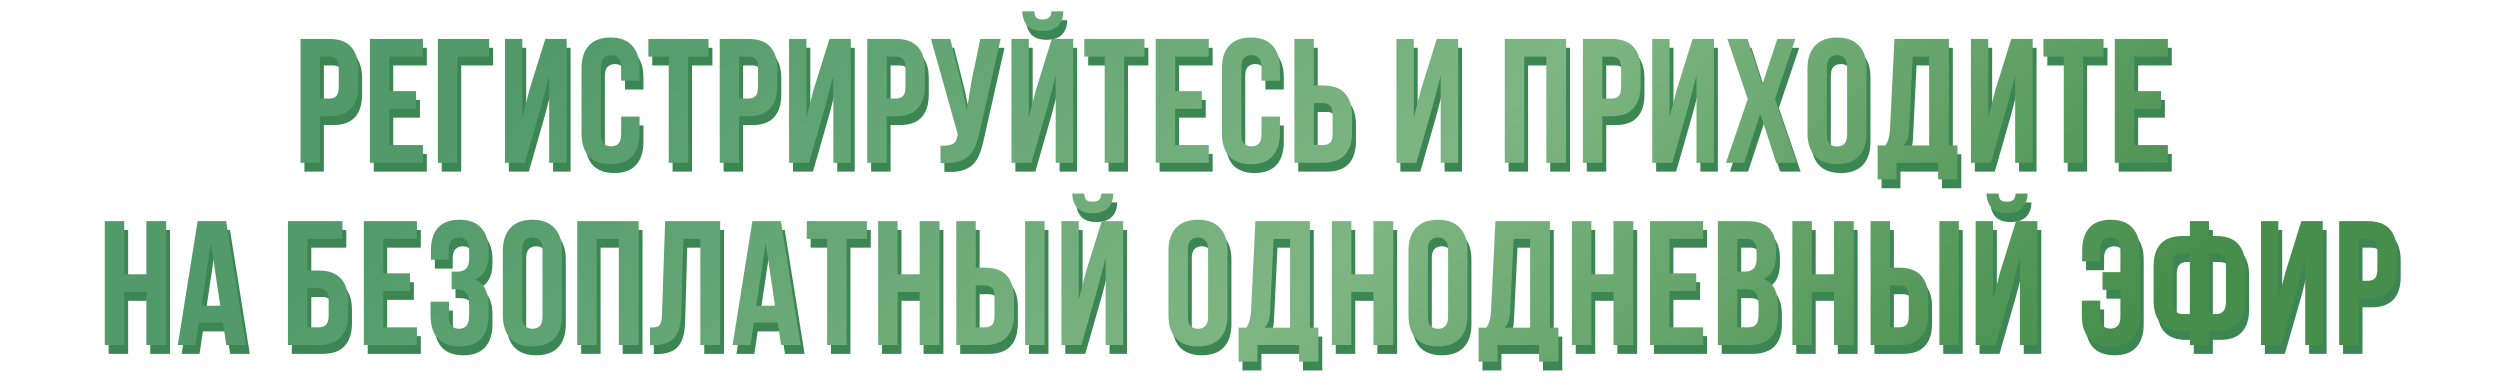 <?xml version="1.0" encoding="UTF-8"?> <svg xmlns="http://www.w3.org/2000/svg" width="1413" height="221" viewBox="0 0 1413 221" fill="none"> <g filter="url(#filter0_d_50_96)"> <path d="M188.256 23C193.789 23 197.889 24.467 200.556 27.4C203.289 30.333 204.656 34.633 204.656 40.3V49.4C204.656 55.067 203.289 59.367 200.556 62.3C197.889 65.233 193.789 66.7 188.256 66.7H183.056V93H172.056V23H188.256ZM183.056 33V56.7H188.256C189.989 56.7 191.322 56.233 192.256 55.3C193.189 54.367 193.656 52.633 193.656 50.1V39.6C193.656 37.067 193.189 35.333 192.256 34.4C191.322 33.467 189.989 33 188.256 33H183.056ZM222.251 52.5H237.351V62.5H222.251V83H241.251V93H211.251V23H241.251V33H222.251V52.5ZM249.667 93V23H278.667V33H260.667V93H249.667ZM298.891 93H287.591V23H297.391V67.3L301.391 51.9L310.391 23H322.491V93H312.591V43.7L308.091 60.9L298.891 93ZM363.667 66.9V76.2C363.667 81.867 362.267 86.233 359.467 89.3C356.733 92.3 352.667 93.8 347.267 93.8C341.867 93.8 337.767 92.3 334.967 89.3C332.233 86.233 330.867 81.867 330.867 76.2V39.8C330.867 34.133 332.233 29.8 334.967 26.8C337.767 23.733 341.867 22.2 347.267 22.2C352.667 22.2 356.733 23.733 359.467 26.8C362.267 29.8 363.667 34.133 363.667 39.8V46.6H353.267V39.1C353.267 36.567 352.733 34.8 351.667 33.8C350.667 32.733 349.3 32.2 347.567 32.2C345.833 32.2 344.433 32.733 343.367 33.8C342.367 34.8 341.867 36.567 341.867 39.1V76.9C341.867 79.433 342.367 81.2 343.367 82.2C344.433 83.2 345.833 83.7 347.567 83.7C349.3 83.7 350.667 83.2 351.667 82.2C352.733 81.2 353.267 79.433 353.267 76.9V66.9H363.667ZM368.641 23H402.641V33H391.141V93H380.141V33H368.641V23ZM425.185 23C430.719 23 434.819 24.467 437.485 27.4C440.219 30.333 441.585 34.633 441.585 40.3V49.4C441.585 55.067 440.219 59.367 437.485 62.3C434.819 65.233 430.719 66.7 425.185 66.7H419.985V93H408.985V23H425.185ZM419.985 33V56.7H425.185C426.919 56.7 428.252 56.233 429.185 55.3C430.119 54.367 430.585 52.633 430.585 50.1V39.6C430.585 37.067 430.119 35.333 429.185 34.4C428.252 33.467 426.919 33 425.185 33H419.985ZM459.481 93H448.181V23H457.981V67.3L461.981 51.9L470.981 23H483.081V93H473.181V43.7L468.681 60.9L459.481 93ZM508.557 23C514.09 23 518.19 24.467 520.857 27.4C523.59 30.333 524.957 34.633 524.957 40.3V49.4C524.957 55.067 523.59 59.367 520.857 62.3C518.19 65.233 514.09 66.7 508.557 66.7H503.357V93H492.357V23H508.557ZM503.357 33V56.7H508.557C510.29 56.7 511.623 56.233 512.557 55.3C513.49 54.367 513.957 52.633 513.957 50.1V39.6C513.957 37.067 513.49 35.333 512.557 34.4C511.623 33.467 510.29 33 508.557 33H503.357ZM555.952 75.2C555.285 78.333 554.452 81.1 553.452 83.5C552.518 85.833 551.218 87.767 549.552 89.3C547.952 90.767 545.852 91.833 543.252 92.5C540.718 93.167 537.552 93.367 533.752 93.1V83.3C536.552 83.5 538.752 83.233 540.352 82.5C541.952 81.767 542.985 80.133 543.452 77.6L543.552 77L528.352 23H539.252L545.252 46.9L548.652 63.3L551.252 47L556.252 23H567.752L555.952 75.2ZM585.172 93H573.872V23H583.672V67.3L587.672 51.9L596.672 23H608.772V93H598.872V43.7L594.372 60.9L585.172 93ZM603.172 7.4C603.172 10.8 602.205 13.5 600.272 15.5C598.339 17.5 595.405 18.5 591.472 18.5C587.605 18.5 584.739 17.5 582.872 15.5C581.072 13.5 580.105 10.8 579.972 7.4H586.772C586.905 9.267 587.339 10.5 588.072 11.1C588.872 11.7 590.005 12 591.472 12C593.005 12 594.172 11.7 594.972 11.1C595.839 10.5 596.339 9.267 596.472 7.4H603.172ZM615.043 23H649.043V33H637.543V93H626.543V33H615.043V23ZM666.388 52.5H681.488V62.5H666.388V83H685.388V93H655.388V23H685.388V33H666.388V52.5ZM725.604 66.9V76.2C725.604 81.867 724.204 86.233 721.404 89.3C718.671 92.3 714.604 93.8 709.204 93.8C703.804 93.8 699.704 92.3 696.904 89.3C694.171 86.233 692.804 81.867 692.804 76.2V39.8C692.804 34.133 694.171 29.8 696.904 26.8C699.704 23.733 703.804 22.2 709.204 22.2C714.604 22.2 718.671 23.733 721.404 26.8C724.204 29.8 725.604 34.133 725.604 39.8V46.6H715.204V39.1C715.204 36.567 714.671 34.8 713.604 33.8C712.604 32.733 711.237 32.2 709.504 32.2C707.771 32.2 706.371 32.733 705.304 33.8C704.304 34.8 703.804 36.567 703.804 39.1V76.9C703.804 79.433 704.304 81.2 705.304 82.2C706.371 83.2 707.771 83.7 709.504 83.7C711.237 83.7 712.604 83.2 713.604 82.2C714.671 81.2 715.204 79.433 715.204 76.9V66.9H725.604ZM733.778 93V23H744.778V49.3H749.978C755.512 49.3 759.612 50.767 762.278 53.7C765.012 56.633 766.378 60.933 766.378 66.6V75.7C766.378 81.367 765.012 85.667 762.278 88.6C759.612 91.533 755.512 93 749.978 93H733.778ZM749.978 83C751.712 83 753.045 82.533 753.978 81.6C754.912 80.667 755.378 78.933 755.378 76.4V65.9C755.378 63.367 754.912 61.633 753.978 60.7C753.045 59.767 751.712 59.3 749.978 59.3H744.778V83H749.978ZM802.766 93H791.466V23H801.266V67.3L805.266 51.9L814.266 23H826.366V93H816.466V43.7L811.966 60.9L802.766 93ZM863.669 93H852.669V23H887.369V93H876.169V33H863.669V93ZM913.045 23C918.578 23 922.678 24.467 925.345 27.4C928.078 30.333 929.445 34.633 929.445 40.3V49.4C929.445 55.067 928.078 59.367 925.345 62.3C922.678 65.233 918.578 66.7 913.045 66.7H907.845V93H896.845V23H913.045ZM907.845 33V56.7H913.045C914.778 56.7 916.111 56.233 917.045 55.3C917.978 54.367 918.445 52.633 918.445 50.1V39.6C918.445 37.067 917.978 35.333 917.045 34.4C916.111 33.467 914.778 33 913.045 33H907.845ZM947.34 93H936.04V23H945.84V67.3L949.84 51.9L958.84 23H970.94V93H961.04V43.7L956.54 60.9L947.34 93ZM1016.92 23L1005.42 57L1017.72 93H1006.12L997.116 65.3L988.016 93H977.716L990.016 57L978.516 23H989.916L998.216 48.8L1006.72 23H1016.92ZM1034.78 76.9C1034.78 79.433 1035.28 81.233 1036.28 82.3C1037.35 83.3 1038.75 83.8 1040.48 83.8C1042.22 83.8 1043.58 83.3 1044.58 82.3C1045.65 81.233 1046.18 79.433 1046.18 76.9V39.1C1046.18 36.567 1045.65 34.8 1044.58 33.8C1043.58 32.733 1042.22 32.2 1040.48 32.2C1038.75 32.2 1037.35 32.733 1036.28 33.8C1035.28 34.8 1034.78 36.567 1034.78 39.1V76.9ZM1023.78 39.8C1023.78 34.133 1025.22 29.8 1028.08 26.8C1030.95 23.733 1035.08 22.2 1040.48 22.2C1045.88 22.2 1050.02 23.733 1052.88 26.8C1055.75 29.8 1057.18 34.133 1057.18 39.8V76.2C1057.18 81.867 1055.75 86.233 1052.88 89.3C1050.02 92.3 1045.88 93.8 1040.48 93.8C1035.08 93.8 1030.95 92.3 1028.08 89.3C1025.22 86.233 1023.78 81.867 1023.78 76.2V39.8ZM1097.63 102.4V93H1074.13V102.4H1063.43V83.2H1067.73C1068.67 82 1069.3 80.7 1069.63 79.3C1070.03 77.9 1070.3 76.167 1070.43 74.1L1072.93 23H1103.73V83.2H1108.53V102.4H1097.63ZM1081.23 73.9C1081.1 76.567 1080.77 78.567 1080.23 79.9C1079.77 81.233 1079.07 82.333 1078.13 83.2H1092.53V33H1083.23L1081.23 73.9ZM1127.46 93H1116.16V23H1125.96V67.3L1129.96 51.9L1138.96 23H1151.06V93H1141.16V43.7L1136.66 60.9L1127.46 93ZM1157.14 23H1191.14V33H1179.64V93H1168.64V33H1157.14V23ZM1208.48 52.5H1223.58V62.5H1208.48V83H1227.48V93H1197.48V23H1227.48V33H1208.48V52.5ZM72.407 196H61.407V126H72.407V156H84.907V126H96.107V196H84.907V166H72.407V196ZM141.183 196H130.083L128.183 183.3H114.683L112.783 196H102.683L113.883 126H129.983L141.183 196ZM116.083 173.8H126.683L121.383 138.4L116.083 173.8ZM164.933 196V126H195.733V136H175.933V153.9H182.333C187.866 153.9 192 155.367 194.733 158.3C197.533 161.233 198.933 165.533 198.933 171.2V178.7C198.933 184.367 197.533 188.667 194.733 191.6C192 194.533 187.866 196 182.333 196H164.933ZM182.333 186C184.066 186 185.433 185.533 186.433 184.6C187.433 183.667 187.933 181.933 187.933 179.4V170.5C187.933 167.967 187.433 166.233 186.433 165.3C185.433 164.367 184.066 163.9 182.333 163.9H175.933V186H182.333ZM218.837 155.5H233.937V165.5H218.837V186H237.837V196H207.837V126H237.837V136H218.837V155.5ZM267.353 143.2C267.353 140.067 266.82 137.967 265.753 136.9C264.753 135.767 263.387 135.2 261.653 135.2C259.92 135.2 258.52 135.733 257.453 136.8C256.387 137.8 255.853 139.567 255.853 142.1V147.8H245.753V142.6C245.753 136.933 247.087 132.633 249.753 129.7C252.487 126.7 256.553 125.2 261.953 125.2C267.353 125.2 271.42 126.733 274.153 129.8C276.953 132.8 278.353 137.133 278.353 142.8V144.6C278.353 152.067 275.787 156.867 270.653 159C273.453 160.2 275.42 162.067 276.553 164.6C277.753 167.067 278.353 170.1 278.353 173.7V179.2C278.353 184.867 276.953 189.233 274.153 192.3C271.42 195.3 267.353 196.8 261.953 196.8C256.553 196.8 252.453 195.3 249.653 192.3C246.92 189.233 245.553 184.867 245.553 179.2V171.5H255.953V179.9C255.953 182.433 256.453 184.233 257.453 185.3C258.52 186.3 259.92 186.8 261.653 186.8C263.387 186.8 264.753 186.267 265.753 185.2C266.82 184.133 267.353 182.033 267.353 178.9V173.4C267.353 170.133 266.787 167.833 265.653 166.5C264.52 165.167 262.687 164.5 260.153 164.5H257.453V154.5H260.753C262.82 154.5 264.42 153.967 265.553 152.9C266.753 151.833 267.353 149.9 267.353 147.1V143.2ZM297.402 179.9C297.402 182.433 297.902 184.233 298.902 185.3C299.968 186.3 301.368 186.8 303.102 186.8C304.835 186.8 306.202 186.3 307.202 185.3C308.268 184.233 308.802 182.433 308.802 179.9V142.1C308.802 139.567 308.268 137.8 307.202 136.8C306.202 135.733 304.835 135.2 303.102 135.2C301.368 135.2 299.968 135.733 298.902 136.8C297.902 137.8 297.402 139.567 297.402 142.1V179.9ZM286.402 142.8C286.402 137.133 287.835 132.8 290.702 129.8C293.568 126.733 297.702 125.2 303.102 125.2C308.502 125.2 312.635 126.733 315.502 129.8C318.368 132.8 319.802 137.133 319.802 142.8V179.2C319.802 184.867 318.368 189.233 315.502 192.3C312.635 195.3 308.502 196.8 303.102 196.8C297.702 196.8 293.568 195.3 290.702 192.3C287.835 189.233 286.402 184.867 286.402 179.2V142.8ZM339.45 196H328.45V126H363.15V196H351.95V136H339.45V196ZM369.526 186.1C370.793 186.1 371.826 186.033 372.626 185.9C373.493 185.767 374.193 185.467 374.726 185C375.259 184.467 375.626 183.733 375.826 182.8C376.093 181.8 376.259 180.5 376.326 178.9L378.126 126H409.226V196H398.026V136H388.426L387.226 178.3C387.026 184.7 385.659 189.267 383.126 192C380.659 194.733 376.693 196.1 371.226 196.1H369.526V186.1ZM454.746 196H443.646L441.746 183.3H428.246L426.346 196H416.246L427.446 126H443.546L454.746 196ZM429.646 173.8H440.246L434.946 138.4L429.646 173.8ZM458.168 126H492.168V136H480.668V196H469.668V136H458.168V126ZM509.513 196H498.513V126H509.513V156H522.013V126H533.213V196H522.013V166H509.513V196ZM542.689 196V126H553.689V152.3H558.889C564.422 152.3 568.522 153.767 571.189 156.7C573.922 159.633 575.289 163.933 575.289 169.6V178.7C575.289 184.367 573.922 188.667 571.189 191.6C568.522 194.533 564.422 196 558.889 196H542.689ZM558.889 186C560.622 186 561.955 185.533 562.889 184.6C563.822 183.667 564.289 181.933 564.289 179.4V168.9C564.289 166.367 563.822 164.633 562.889 163.7C561.955 162.767 560.622 162.3 558.889 162.3H553.689V186H558.889ZM581.589 196V126H592.589V196H581.589ZM613.399 196H602.099V126H611.899V170.3L615.899 154.9L624.899 126H636.999V196H627.099V146.7L622.599 163.9L613.399 196ZM631.399 110.4C631.399 113.8 630.432 116.5 628.499 118.5C626.565 120.5 623.632 121.5 619.699 121.5C615.832 121.5 612.965 120.5 611.099 118.5C609.299 116.5 608.332 113.8 608.199 110.4H614.999C615.132 112.267 615.565 113.5 616.299 114.1C617.099 114.7 618.232 115 619.699 115C621.232 115 622.399 114.7 623.199 114.1C624.065 113.5 624.565 112.267 624.699 110.4H631.399ZM673.597 179.9C673.597 182.433 674.097 184.233 675.097 185.3C676.164 186.3 677.564 186.8 679.297 186.8C681.03 186.8 682.397 186.3 683.397 185.3C684.464 184.233 684.997 182.433 684.997 179.9V142.1C684.997 139.567 684.464 137.8 683.397 136.8C682.397 135.733 681.03 135.2 679.297 135.2C677.564 135.2 676.164 135.733 675.097 136.8C674.097 137.8 673.597 139.567 673.597 142.1V179.9ZM662.597 142.8C662.597 137.133 664.03 132.8 666.897 129.8C669.764 126.733 673.897 125.2 679.297 125.2C684.697 125.2 688.83 126.733 691.697 129.8C694.564 132.8 695.997 137.133 695.997 142.8V179.2C695.997 184.867 694.564 189.233 691.697 192.3C688.83 195.3 684.697 196.8 679.297 196.8C673.897 196.8 669.764 195.3 666.897 192.3C664.03 189.233 662.597 184.867 662.597 179.2V142.8ZM736.446 205.4V196H712.946V205.4H702.246V186.2H706.546C707.479 185 708.112 183.7 708.446 182.3C708.846 180.9 709.112 179.167 709.246 177.1L711.746 126H742.546V186.2H747.346V205.4H736.446ZM720.046 176.9C719.912 179.567 719.579 181.567 719.046 182.9C718.579 184.233 717.879 185.333 716.946 186.2H731.346V136H722.046L720.046 176.9ZM765.974 196H754.974V126H765.974V156H778.474V126H789.674V196H778.474V166H765.974V196ZM809.249 179.9C809.249 182.433 809.749 184.233 810.749 185.3C811.816 186.3 813.216 186.8 814.949 186.8C816.683 186.8 818.049 186.3 819.049 185.3C820.116 184.233 820.649 182.433 820.649 179.9V142.1C820.649 139.567 820.116 137.8 819.049 136.8C818.049 135.733 816.683 135.2 814.949 135.2C813.216 135.2 811.816 135.733 810.749 136.8C809.749 137.8 809.249 139.567 809.249 142.1V179.9ZM798.249 142.8C798.249 137.133 799.683 132.8 802.549 129.8C805.416 126.733 809.549 125.2 814.949 125.2C820.349 125.2 824.483 126.733 827.349 129.8C830.216 132.8 831.649 137.133 831.649 142.8V179.2C831.649 184.867 830.216 189.233 827.349 192.3C824.483 195.3 820.349 196.8 814.949 196.8C809.549 196.8 805.416 195.3 802.549 192.3C799.683 189.233 798.249 184.867 798.249 179.2V142.8ZM872.098 205.4V196H848.598V205.4H837.898V186.2H842.198C843.131 185 843.765 183.7 844.098 182.3C844.498 180.9 844.765 179.167 844.898 177.1L847.398 126H878.198V186.2H882.998V205.4H872.098ZM855.698 176.9C855.565 179.567 855.231 181.567 854.698 182.9C854.231 184.233 853.531 185.333 852.598 186.2H866.998V136H857.698L855.698 176.9ZM901.626 196H890.626V126H901.626V156H914.126V126H925.326V196H914.126V166H901.626V196ZM945.802 155.5H960.902V165.5H945.802V186H964.802V196H934.802V126H964.802V136H945.802V155.5ZM989.718 126C995.452 126 999.585 127.333 1002.12 130C1004.72 132.667 1006.02 136.7 1006.02 142.1V144.6C1006.02 148.2 1005.45 151.167 1004.32 153.5C1003.18 155.833 1001.38 157.567 998.918 158.7C1001.92 159.833 1004.02 161.7 1005.22 164.3C1006.48 166.833 1007.12 169.967 1007.12 173.7V179.4C1007.12 184.8 1005.72 188.933 1002.92 191.8C1000.12 194.6 995.952 196 990.418 196H973.118V126H989.718ZM984.118 164.5V186H990.418C992.285 186 993.685 185.5 994.618 184.5C995.618 183.5 996.118 181.7 996.118 179.1V173C996.118 169.733 995.552 167.5 994.418 166.3C993.352 165.1 991.552 164.5 989.018 164.5H984.118ZM984.118 136V154.5H988.418C990.485 154.5 992.085 153.967 993.218 152.9C994.418 151.833 995.018 149.9 995.018 147.1V143.2C995.018 140.667 994.552 138.833 993.618 137.7C992.752 136.567 991.352 136 989.418 136H984.118ZM1026.24 196H1015.24V126H1026.24V156H1038.74V126H1049.94V196H1038.74V166H1026.24V196ZM1059.42 196V126H1070.42V152.3H1075.62C1081.15 152.3 1085.25 153.767 1087.92 156.7C1090.65 159.633 1092.02 163.933 1092.02 169.6V178.7C1092.02 184.367 1090.65 188.667 1087.92 191.6C1085.25 194.533 1081.15 196 1075.62 196H1059.42ZM1075.62 186C1077.35 186 1078.69 185.533 1079.62 184.6C1080.55 183.667 1081.02 181.933 1081.02 179.4V168.9C1081.02 166.367 1080.55 164.633 1079.62 163.7C1078.69 162.767 1077.35 162.3 1075.62 162.3H1070.42V186H1075.62ZM1098.32 196V126H1109.32V196H1098.32ZM1130.13 196H1118.83V126H1128.63V170.3L1132.63 154.9L1141.63 126H1153.73V196H1143.83V146.7L1139.33 163.9L1130.13 196ZM1148.13 110.4C1148.13 113.8 1147.16 116.5 1145.23 118.5C1143.3 120.5 1140.36 121.5 1136.43 121.5C1132.56 121.5 1129.7 120.5 1127.83 118.5C1126.03 116.5 1125.06 113.8 1124.93 110.4H1131.73C1131.86 112.267 1132.3 113.5 1133.03 114.1C1133.83 114.7 1134.96 115 1136.43 115C1137.96 115 1139.13 114.7 1139.93 114.1C1140.8 113.5 1141.3 112.267 1141.43 110.4H1148.13ZM1189.23 170.9V179.9C1189.23 182.433 1189.73 184.2 1190.73 185.2C1191.79 186.2 1193.19 186.7 1194.93 186.7C1196.66 186.7 1198.03 186.2 1199.03 185.2C1200.09 184.2 1200.63 182.433 1200.63 179.9V164.8H1190.53V154.8H1200.63V142.1C1200.63 139.567 1200.09 137.8 1199.03 136.8C1198.03 135.733 1196.66 135.2 1194.93 135.2C1193.19 135.2 1191.79 135.733 1190.73 136.8C1189.73 137.8 1189.23 139.567 1189.23 142.1V148.7H1179.03V142.8C1179.03 137.133 1180.36 132.8 1183.03 129.8C1185.76 126.733 1189.83 125.2 1195.23 125.2C1200.63 125.2 1204.69 126.733 1207.43 129.8C1210.23 132.8 1211.63 137.133 1211.63 142.8V179.2C1211.63 184.867 1210.23 189.233 1207.43 192.3C1204.69 195.3 1200.63 196.8 1195.23 196.8C1189.83 196.8 1185.73 195.3 1182.93 192.3C1180.19 189.233 1178.83 184.867 1178.83 179.2V170.9H1189.23ZM1239.9 188.1H1235.8C1230.27 188.1 1226.14 186.633 1223.4 183.7C1220.74 180.767 1219.4 176.467 1219.4 170.8V151.7C1219.4 146.033 1220.74 141.733 1223.4 138.8C1226.14 135.867 1230.27 134.4 1235.8 134.4H1239.9V126H1250.7V134.4H1254.8C1260.34 134.4 1264.44 135.867 1267.1 138.8C1269.84 141.733 1271.2 146.033 1271.2 151.7V170.8C1271.2 176.467 1269.84 180.767 1267.1 183.7C1264.44 186.633 1260.34 188.1 1254.8 188.1H1250.7V196H1239.9V188.1ZM1250.7 144.1V178.5H1254.8C1256.54 178.5 1257.87 177.967 1258.8 176.9C1259.8 175.833 1260.3 174.033 1260.3 171.5V151C1260.3 148.467 1259.8 146.7 1258.8 145.7C1257.87 144.633 1256.54 144.1 1254.8 144.1H1250.7ZM1239.9 144.1H1235.8C1234.07 144.1 1232.7 144.633 1231.7 145.7C1230.77 146.7 1230.3 148.467 1230.3 151V171.5C1230.3 174.033 1230.77 175.833 1231.7 176.9C1232.7 177.967 1234.07 178.5 1235.8 178.5H1239.9V144.1ZM1291.4 196H1280.1V126H1289.9V170.3L1293.9 154.9L1302.9 126H1315V196H1305.1V146.7L1300.6 163.9L1291.4 196ZM1340.48 126C1346.01 126 1350.11 127.467 1352.78 130.4C1355.51 133.333 1356.88 137.633 1356.88 143.3V152.4C1356.88 158.067 1355.51 162.367 1352.78 165.3C1350.11 168.233 1346.01 169.7 1340.48 169.7H1335.28V196H1324.28V126H1340.48ZM1335.28 136V159.7H1340.48C1342.21 159.7 1343.54 159.233 1344.48 158.3C1345.41 157.367 1345.88 155.633 1345.88 153.1V142.6C1345.88 140.067 1345.41 138.333 1344.48 137.4C1343.54 136.467 1342.21 136 1340.48 136H1335.28Z" fill="#3C8654"></path> </g> <path d="M186.065 22C191.599 22 195.699 23.467 198.365 26.4C201.099 29.333 202.465 33.633 202.465 39.3V48.4C202.465 54.067 201.099 58.367 198.365 61.3C195.699 64.233 191.599 65.7 186.065 65.7H180.865V92H169.865V22H186.065ZM180.865 32V55.7H186.065C187.799 55.7 189.132 55.233 190.065 54.3C190.999 53.367 191.465 51.633 191.465 49.1V38.6C191.465 36.067 190.999 34.333 190.065 33.4C189.132 32.467 187.799 32 186.065 32H180.865ZM220.061 51.5H235.161V61.5H220.061V82H239.061V92H209.061V22H239.061V32H220.061V51.5ZM247.477 92V22H276.477V32H258.477V92H247.477ZM296.7 92H285.4V22H295.2V66.3L299.2 50.9L308.2 22H320.3V92H310.4V42.7L305.9 59.9L296.7 92ZM361.476 65.9V75.2C361.476 80.867 360.076 85.233 357.276 88.3C354.543 91.3 350.476 92.8 345.076 92.8C339.676 92.8 335.576 91.3 332.776 88.3C330.043 85.233 328.676 80.867 328.676 75.2V38.8C328.676 33.133 330.043 28.8 332.776 25.8C335.576 22.733 339.676 21.2 345.076 21.2C350.476 21.2 354.543 22.733 357.276 25.8C360.076 28.8 361.476 33.133 361.476 38.8V45.6H351.076V38.1C351.076 35.567 350.543 33.8 349.476 32.8C348.476 31.733 347.11 31.2 345.376 31.2C343.643 31.2 342.243 31.733 341.176 32.8C340.176 33.8 339.676 35.567 339.676 38.1V75.9C339.676 78.433 340.176 80.2 341.176 81.2C342.243 82.2 343.643 82.7 345.376 82.7C347.11 82.7 348.476 82.2 349.476 81.2C350.543 80.2 351.076 78.433 351.076 75.9V65.9H361.476ZM366.45 22H400.45V32H388.95V92H377.95V32H366.45V22ZM422.995 22C428.528 22 432.628 23.467 435.295 26.4C438.028 29.333 439.395 33.633 439.395 39.3V48.4C439.395 54.067 438.028 58.367 435.295 61.3C432.628 64.233 428.528 65.7 422.995 65.7H417.795V92H406.795V22H422.995ZM417.795 32V55.7H422.995C424.728 55.7 426.062 55.233 426.995 54.3C427.928 53.367 428.395 51.633 428.395 49.1V38.6C428.395 36.067 427.928 34.333 426.995 33.4C426.062 32.467 424.728 32 422.995 32H417.795ZM457.29 92H445.99V22H455.79V66.3L459.79 50.9L468.79 22H480.89V92H470.99V42.7L466.49 59.9L457.29 92ZM506.366 22C511.899 22 515.999 23.467 518.666 26.4C521.399 29.333 522.766 33.633 522.766 39.3V48.4C522.766 54.067 521.399 58.367 518.666 61.3C515.999 64.233 511.899 65.7 506.366 65.7H501.166V92H490.166V22H506.366ZM501.166 32V55.7H506.366C508.099 55.7 509.433 55.233 510.366 54.3C511.299 53.367 511.766 51.633 511.766 49.1V38.6C511.766 36.067 511.299 34.333 510.366 33.4C509.433 32.467 508.099 32 506.366 32H501.166ZM553.761 74.2C553.095 77.333 552.261 80.1 551.261 82.5C550.328 84.833 549.028 86.767 547.361 88.3C545.761 89.767 543.661 90.833 541.061 91.5C538.528 92.167 535.361 92.367 531.561 92.1V82.3C534.361 82.5 536.561 82.233 538.161 81.5C539.761 80.767 540.795 79.133 541.261 76.6L541.361 76L526.161 22H537.061L543.061 45.9L546.461 62.3L549.061 46L554.061 22H565.561L553.761 74.2ZM582.982 92H571.682V22H581.482V66.3L585.482 50.9L594.482 22H606.582V92H596.682V42.7L592.182 59.9L582.982 92ZM600.982 6.4C600.982 9.8 600.015 12.5 598.082 14.5C596.148 16.5 593.215 17.5 589.282 17.5C585.415 17.5 582.548 16.5 580.682 14.5C578.882 12.5 577.915 9.8 577.782 6.4H584.582C584.715 8.267 585.148 9.5 585.882 10.1C586.682 10.7 587.815 11 589.282 11C590.815 11 591.982 10.7 592.782 10.1C593.648 9.5 594.148 8.267 594.282 6.4H600.982ZM612.853 22H646.853V32H635.353V92H624.353V32H612.853V22ZM664.197 51.5H679.297V61.5H664.197V82H683.197V92H653.197V22H683.197V32H664.197V51.5ZM723.414 65.9V75.2C723.414 80.867 722.014 85.233 719.214 88.3C716.48 91.3 712.414 92.8 707.014 92.8C701.614 92.8 697.514 91.3 694.714 88.3C691.98 85.233 690.614 80.867 690.614 75.2V38.8C690.614 33.133 691.98 28.8 694.714 25.8C697.514 22.733 701.614 21.2 707.014 21.2C712.414 21.2 716.48 22.733 719.214 25.8C722.014 28.8 723.414 33.133 723.414 38.8V45.6H713.014V38.1C713.014 35.567 712.48 33.8 711.414 32.8C710.414 31.733 709.047 31.2 707.314 31.2C705.58 31.2 704.18 31.733 703.114 32.8C702.114 33.8 701.614 35.567 701.614 38.1V75.9C701.614 78.433 702.114 80.2 703.114 81.2C704.18 82.2 705.58 82.7 707.314 82.7C709.047 82.7 710.414 82.2 711.414 81.2C712.48 80.2 713.014 78.433 713.014 75.9V65.9H723.414ZM731.588 92V22H742.588V48.3H747.788C753.321 48.3 757.421 49.767 760.088 52.7C762.821 55.633 764.188 59.933 764.188 65.6V74.7C764.188 80.367 762.821 84.667 760.088 87.6C757.421 90.533 753.321 92 747.788 92H731.588ZM747.788 82C749.521 82 750.855 81.533 751.788 80.6C752.721 79.667 753.188 77.933 753.188 75.4V64.9C753.188 62.367 752.721 60.633 751.788 59.7C750.855 58.767 749.521 58.3 747.788 58.3H742.588V82H747.788ZM800.575 92H789.275V22H799.075V66.3L803.075 50.9L812.075 22H824.175V92H814.275V42.7L809.775 59.9L800.575 92ZM861.479 92H850.479V22H885.179V92H873.979V32H861.479V92ZM910.854 22C916.388 22 920.488 23.467 923.154 26.4C925.888 29.333 927.254 33.633 927.254 39.3V48.4C927.254 54.067 925.888 58.367 923.154 61.3C920.488 64.233 916.388 65.7 910.854 65.7H905.654V92H894.654V22H910.854ZM905.654 32V55.7H910.854C912.588 55.7 913.921 55.233 914.854 54.3C915.788 53.367 916.254 51.633 916.254 49.1V38.6C916.254 36.067 915.788 34.333 914.854 33.4C913.921 32.467 912.588 32 910.854 32H905.654ZM945.15 92H933.85V22H943.65V66.3L947.65 50.9L956.65 22H968.75V92H958.85V42.7L954.35 59.9L945.15 92ZM1014.73 22L1003.23 56L1015.53 92H1003.93L994.925 64.3L985.825 92H975.525L987.825 56L976.325 22H987.725L996.025 47.8L1004.53 22H1014.73ZM1032.59 75.9C1032.59 78.433 1033.09 80.233 1034.09 81.3C1035.16 82.3 1036.56 82.8 1038.29 82.8C1040.03 82.8 1041.39 82.3 1042.39 81.3C1043.46 80.233 1043.99 78.433 1043.99 75.9V38.1C1043.99 35.567 1043.46 33.8 1042.39 32.8C1041.39 31.733 1040.03 31.2 1038.29 31.2C1036.56 31.2 1035.16 31.733 1034.09 32.8C1033.09 33.8 1032.59 35.567 1032.59 38.1V75.9ZM1021.59 38.8C1021.59 33.133 1023.03 28.8 1025.89 25.8C1028.76 22.733 1032.89 21.2 1038.29 21.2C1043.69 21.2 1047.83 22.733 1050.69 25.8C1053.56 28.8 1054.99 33.133 1054.99 38.8V75.2C1054.99 80.867 1053.56 85.233 1050.69 88.3C1047.83 91.3 1043.69 92.8 1038.29 92.8C1032.89 92.8 1028.76 91.3 1025.89 88.3C1023.03 85.233 1021.59 80.867 1021.59 75.2V38.8ZM1095.44 101.4V92H1071.94V101.4H1061.24V82.2H1065.54C1066.48 81 1067.11 79.7 1067.44 78.3C1067.84 76.9 1068.11 75.167 1068.24 73.1L1070.74 22H1101.54V82.2H1106.34V101.4H1095.44ZM1079.04 72.9C1078.91 75.567 1078.58 77.567 1078.04 78.9C1077.58 80.233 1076.88 81.333 1075.94 82.2H1090.34V32H1081.04L1079.04 72.9ZM1125.27 92H1113.97V22H1123.77V66.3L1127.77 50.9L1136.77 22H1148.87V92H1138.97V42.7L1134.47 59.9L1125.27 92ZM1154.95 22H1188.95V32H1177.45V92H1166.45V32H1154.95V22ZM1206.29 51.5H1221.39V61.5H1206.29V82H1225.29V92H1195.29V22H1225.29V32H1206.29V51.5ZM70.217 195H59.217V125H70.217V155H82.717V125H93.917V195H82.717V165H70.217V195ZM138.993 195H127.893L125.993 182.3H112.493L110.593 195H100.493L111.693 125H127.793L138.993 195ZM113.893 172.8H124.493L119.193 137.4L113.893 172.8ZM162.743 195V125H193.543V135H173.743V152.9H180.143C185.676 152.9 189.809 154.367 192.543 157.3C195.343 160.233 196.743 164.533 196.743 170.2V177.7C196.743 183.367 195.343 187.667 192.543 190.6C189.809 193.533 185.676 195 180.143 195H162.743ZM180.143 185C181.876 185 183.243 184.533 184.243 183.6C185.243 182.667 185.743 180.933 185.743 178.4V169.5C185.743 166.967 185.243 165.233 184.243 164.3C183.243 163.367 181.876 162.9 180.143 162.9H173.743V185H180.143ZM216.646 154.5H231.746V164.5H216.646V185H235.646V195H205.646V125H235.646V135H216.646V154.5ZM265.163 142.2C265.163 139.067 264.63 136.967 263.563 135.9C262.563 134.767 261.196 134.2 259.463 134.2C257.73 134.2 256.33 134.733 255.263 135.8C254.196 136.8 253.663 138.567 253.663 141.1V146.8H243.563V141.6C243.563 135.933 244.896 131.633 247.563 128.7C250.296 125.7 254.363 124.2 259.763 124.2C265.163 124.2 269.23 125.733 271.963 128.8C274.763 131.8 276.163 136.133 276.163 141.8V143.6C276.163 151.067 273.596 155.867 268.463 158C271.263 159.2 273.23 161.067 274.363 163.6C275.563 166.067 276.163 169.1 276.163 172.7V178.2C276.163 183.867 274.763 188.233 271.963 191.3C269.23 194.3 265.163 195.8 259.763 195.8C254.363 195.8 250.263 194.3 247.463 191.3C244.73 188.233 243.363 183.867 243.363 178.2V170.5H253.763V178.9C253.763 181.433 254.263 183.233 255.263 184.3C256.33 185.3 257.73 185.8 259.463 185.8C261.196 185.8 262.563 185.267 263.563 184.2C264.63 183.133 265.163 181.033 265.163 177.9V172.4C265.163 169.133 264.596 166.833 263.463 165.5C262.33 164.167 260.496 163.5 257.963 163.5H255.263V153.5H258.563C260.63 153.5 262.23 152.967 263.363 151.9C264.563 150.833 265.163 148.9 265.163 146.1V142.2ZM295.211 178.9C295.211 181.433 295.711 183.233 296.711 184.3C297.778 185.3 299.178 185.8 300.911 185.8C302.645 185.8 304.011 185.3 305.011 184.3C306.078 183.233 306.611 181.433 306.611 178.9V141.1C306.611 138.567 306.078 136.8 305.011 135.8C304.011 134.733 302.645 134.2 300.911 134.2C299.178 134.2 297.778 134.733 296.711 135.8C295.711 136.8 295.211 138.567 295.211 141.1V178.9ZM284.211 141.8C284.211 136.133 285.645 131.8 288.511 128.8C291.378 125.733 295.511 124.2 300.911 124.2C306.311 124.2 310.445 125.733 313.311 128.8C316.178 131.8 317.611 136.133 317.611 141.8V178.2C317.611 183.867 316.178 188.233 313.311 191.3C310.445 194.3 306.311 195.8 300.911 195.8C295.511 195.8 291.378 194.3 288.511 191.3C285.645 188.233 284.211 183.867 284.211 178.2V141.8ZM337.26 195H326.26V125H360.96V195H349.76V135H337.26V195ZM367.336 185.1C368.602 185.1 369.636 185.033 370.436 184.9C371.302 184.767 372.002 184.467 372.536 184C373.069 183.467 373.436 182.733 373.636 181.8C373.902 180.8 374.069 179.5 374.136 177.9L375.936 125H407.036V195H395.836V135H386.236L385.036 177.3C384.836 183.7 383.469 188.267 380.936 191C378.469 193.733 374.502 195.1 369.036 195.1H367.336V185.1ZM452.555 195H441.455L439.555 182.3H426.055L424.155 195H414.055L425.255 125H441.355L452.555 195ZM427.455 172.8H438.055L432.755 137.4L427.455 172.8ZM455.978 125H489.978V135H478.478V195H467.478V135H455.978V125ZM507.322 195H496.322V125H507.322V155H519.822V125H531.022V195H519.822V165H507.322V195ZM540.498 195V125H551.498V151.3H556.698C562.231 151.3 566.331 152.767 568.998 155.7C571.731 158.633 573.098 162.933 573.098 168.6V177.7C573.098 183.367 571.731 187.667 568.998 190.6C566.331 193.533 562.231 195 556.698 195H540.498ZM556.698 185C558.431 185 559.765 184.533 560.698 183.6C561.631 182.667 562.098 180.933 562.098 178.4V167.9C562.098 165.367 561.631 163.633 560.698 162.7C559.765 161.767 558.431 161.3 556.698 161.3H551.498V185H556.698ZM579.398 195V125H590.398V195H579.398ZM611.208 195H599.908V125H609.708V169.3L613.708 153.9L622.708 125H634.808V195H624.908V145.7L620.408 162.9L611.208 195ZM629.208 109.4C629.208 112.8 628.242 115.5 626.308 117.5C624.375 119.5 621.442 120.5 617.508 120.5C613.642 120.5 610.775 119.5 608.908 117.5C607.108 115.5 606.142 112.8 606.008 109.4H612.808C612.942 111.267 613.375 112.5 614.108 113.1C614.908 113.7 616.042 114 617.508 114C619.042 114 620.208 113.7 621.008 113.1C621.875 112.5 622.375 111.267 622.508 109.4H629.208ZM671.407 178.9C671.407 181.433 671.907 183.233 672.907 184.3C673.973 185.3 675.373 185.8 677.107 185.8C678.84 185.8 680.207 185.3 681.207 184.3C682.273 183.233 682.807 181.433 682.807 178.9V141.1C682.807 138.567 682.273 136.8 681.207 135.8C680.207 134.733 678.84 134.2 677.107 134.2C675.373 134.2 673.973 134.733 672.907 135.8C671.907 136.8 671.407 138.567 671.407 141.1V178.9ZM660.407 141.8C660.407 136.133 661.84 131.8 664.707 128.8C667.573 125.733 671.707 124.2 677.107 124.2C682.507 124.2 686.64 125.733 689.507 128.8C692.373 131.8 693.807 136.133 693.807 141.8V178.2C693.807 183.867 692.373 188.233 689.507 191.3C686.64 194.3 682.507 195.8 677.107 195.8C671.707 195.8 667.573 194.3 664.707 191.3C661.84 188.233 660.407 183.867 660.407 178.2V141.8ZM734.255 204.4V195H710.755V204.4H700.055V185.2H704.355C705.288 184 705.922 182.7 706.255 181.3C706.655 179.9 706.922 178.167 707.055 176.1L709.555 125H740.355V185.2H745.155V204.4H734.255ZM717.855 175.9C717.722 178.567 717.388 180.567 716.855 181.9C716.388 183.233 715.688 184.333 714.755 185.2H729.155V135H719.855L717.855 175.9ZM763.783 195H752.783V125H763.783V155H776.283V125H787.483V195H776.283V165H763.783V195ZM807.059 178.9C807.059 181.433 807.559 183.233 808.559 184.3C809.626 185.3 811.026 185.8 812.759 185.8C814.492 185.8 815.859 185.3 816.859 184.3C817.926 183.233 818.459 181.433 818.459 178.9V141.1C818.459 138.567 817.926 136.8 816.859 135.8C815.859 134.733 814.492 134.2 812.759 134.2C811.026 134.2 809.626 134.733 808.559 135.8C807.559 136.8 807.059 138.567 807.059 141.1V178.9ZM796.059 141.8C796.059 136.133 797.492 131.8 800.359 128.8C803.226 125.733 807.359 124.2 812.759 124.2C818.159 124.2 822.292 125.733 825.159 128.8C828.026 131.8 829.459 136.133 829.459 141.8V178.2C829.459 183.867 828.026 188.233 825.159 191.3C822.292 194.3 818.159 195.8 812.759 195.8C807.359 195.8 803.226 194.3 800.359 191.3C797.492 188.233 796.059 183.867 796.059 178.2V141.8ZM869.907 204.4V195H846.407V204.4H835.707V185.2H840.007C840.941 184 841.574 182.7 841.907 181.3C842.307 179.9 842.574 178.167 842.707 176.1L845.207 125H876.007V185.2H880.807V204.4H869.907ZM853.507 175.9C853.374 178.567 853.041 180.567 852.507 181.9C852.041 183.233 851.341 184.333 850.407 185.2H864.807V135H855.507L853.507 175.9ZM899.436 195H888.436V125H899.436V155H911.936V125H923.136V195H911.936V165H899.436V195ZM943.611 154.5H958.711V164.5H943.611V185H962.611V195H932.611V125H962.611V135H943.611V154.5ZM987.528 125C993.261 125 997.394 126.333 999.928 129C1002.53 131.667 1003.83 135.7 1003.83 141.1V143.6C1003.83 147.2 1003.26 150.167 1002.13 152.5C1000.99 154.833 999.194 156.567 996.728 157.7C999.728 158.833 1001.83 160.7 1003.03 163.3C1004.29 165.833 1004.93 168.967 1004.93 172.7V178.4C1004.93 183.8 1003.53 187.933 1000.73 190.8C997.928 193.6 993.761 195 988.228 195H970.928V125H987.528ZM981.928 163.5V185H988.228C990.094 185 991.494 184.5 992.428 183.5C993.428 182.5 993.928 180.7 993.928 178.1V172C993.928 168.733 993.361 166.5 992.228 165.3C991.161 164.1 989.361 163.5 986.828 163.5H981.928ZM981.928 135V153.5H986.228C988.294 153.5 989.894 152.967 991.028 151.9C992.228 150.833 992.828 148.9 992.828 146.1V142.2C992.828 139.667 992.361 137.833 991.428 136.7C990.561 135.567 989.161 135 987.228 135H981.928ZM1024.05 195H1013.05V125H1024.05V155H1036.55V125H1047.75V195H1036.55V165H1024.05V195ZM1057.23 195V125H1068.23V151.3H1073.43C1078.96 151.3 1083.06 152.767 1085.73 155.7C1088.46 158.633 1089.83 162.933 1089.83 168.6V177.7C1089.83 183.367 1088.46 187.667 1085.73 190.6C1083.06 193.533 1078.96 195 1073.43 195H1057.23ZM1073.43 185C1075.16 185 1076.5 184.533 1077.43 183.6C1078.36 182.667 1078.83 180.933 1078.83 178.4V167.9C1078.83 165.367 1078.36 163.633 1077.43 162.7C1076.5 161.767 1075.16 161.3 1073.43 161.3H1068.23V185H1073.43ZM1096.13 195V125H1107.13V195H1096.13ZM1127.94 195H1116.64V125H1126.44V169.3L1130.44 153.9L1139.44 125H1151.54V195H1141.64V145.7L1137.14 162.9L1127.94 195ZM1145.94 109.4C1145.94 112.8 1144.97 115.5 1143.04 117.5C1141.11 119.5 1138.17 120.5 1134.24 120.5C1130.37 120.5 1127.51 119.5 1125.64 117.5C1123.84 115.5 1122.87 112.8 1122.74 109.4H1129.54C1129.67 111.267 1130.11 112.5 1130.84 113.1C1131.64 113.7 1132.77 114 1134.24 114C1135.77 114 1136.94 113.7 1137.74 113.1C1138.61 112.5 1139.11 111.267 1139.24 109.4H1145.94ZM1187.04 169.9V178.9C1187.04 181.433 1187.54 183.2 1188.54 184.2C1189.6 185.2 1191 185.7 1192.74 185.7C1194.47 185.7 1195.84 185.2 1196.84 184.2C1197.9 183.2 1198.44 181.433 1198.44 178.9V163.8H1188.34V153.8H1198.44V141.1C1198.44 138.567 1197.9 136.8 1196.84 135.8C1195.84 134.733 1194.47 134.2 1192.74 134.2C1191 134.2 1189.6 134.733 1188.54 135.8C1187.54 136.8 1187.04 138.567 1187.04 141.1V147.7H1176.84V141.8C1176.84 136.133 1178.17 131.8 1180.84 128.8C1183.57 125.733 1187.64 124.2 1193.04 124.2C1198.44 124.2 1202.5 125.733 1205.24 128.8C1208.04 131.8 1209.44 136.133 1209.44 141.8V178.2C1209.44 183.867 1208.04 188.233 1205.24 191.3C1202.5 194.3 1198.44 195.8 1193.04 195.8C1187.64 195.8 1183.54 194.3 1180.74 191.3C1178 188.233 1176.64 183.867 1176.64 178.2V169.9H1187.04ZM1237.71 187.1H1233.61C1228.08 187.1 1223.94 185.633 1221.21 182.7C1218.54 179.767 1217.21 175.467 1217.21 169.8V150.7C1217.21 145.033 1218.54 140.733 1221.21 137.8C1223.94 134.867 1228.08 133.4 1233.61 133.4H1237.71V125H1248.51V133.4H1252.61C1258.14 133.4 1262.24 134.867 1264.91 137.8C1267.64 140.733 1269.01 145.033 1269.01 150.7V169.8C1269.01 175.467 1267.64 179.767 1264.91 182.7C1262.24 185.633 1258.14 187.1 1252.61 187.1H1248.51V195H1237.71V187.1ZM1248.51 143.1V177.5H1252.61C1254.34 177.5 1255.68 176.967 1256.61 175.9C1257.61 174.833 1258.11 173.033 1258.11 170.5V150C1258.11 147.467 1257.61 145.7 1256.61 144.7C1255.68 143.633 1254.34 143.1 1252.61 143.1H1248.51ZM1237.71 143.1H1233.61C1231.88 143.1 1230.51 143.633 1229.51 144.7C1228.58 145.7 1228.11 147.467 1228.11 150V170.5C1228.11 173.033 1228.58 174.833 1229.51 175.9C1230.51 176.967 1231.88 177.5 1233.61 177.5H1237.71V143.1ZM1289.21 195H1277.91V125H1287.71V169.3L1291.71 153.9L1300.71 125H1312.81V195H1302.91V145.7L1298.41 162.9L1289.21 195ZM1338.29 125C1343.82 125 1347.92 126.467 1350.59 129.4C1353.32 132.333 1354.69 136.633 1354.69 142.3V151.4C1354.69 157.067 1353.32 161.367 1350.59 164.3C1347.92 167.233 1343.82 168.7 1338.29 168.7H1333.09V195H1322.09V125H1338.29ZM1333.09 135V158.7H1338.29C1340.02 158.7 1341.35 158.233 1342.29 157.3C1343.22 156.367 1343.69 154.633 1343.69 152.1V141.6C1343.69 139.067 1343.22 137.333 1342.29 136.4C1341.35 135.467 1340.02 135 1338.29 135H1333.09Z" fill="url(#paint0_linear_50_96)"></path> <defs> <filter id="filter0_d_50_96" x="50.407" y="0.4" width="1317.47" height="220" filterUnits="userSpaceOnUse" color-interpolation-filters="sRGB"> <feFlood flood-opacity="0" result="BackgroundImageFix"></feFlood> <feColorMatrix in="SourceAlpha" type="matrix" values="0 0 0 0 0 0 0 0 0 0 0 0 0 0 0 0 0 0 127 0" result="hardAlpha"></feColorMatrix> <feOffset dy="4"></feOffset> <feGaussianBlur stdDeviation="5.5"></feGaussianBlur> <feComposite in2="hardAlpha" operator="out"></feComposite> <feColorMatrix type="matrix" values="0 0 0 0 0.066 0 0 0 0 0.408 0 0 0 0 0.18 0 0 0 0.3 0"></feColorMatrix> <feBlend mode="normal" in2="BackgroundImageFix" result="effect1_dropShadow_50_96"></feBlend> <feBlend mode="normal" in="SourceGraphic" in2="effect1_dropShadow_50_96" result="shape"></feBlend> </filter> <linearGradient id="paint0_linear_50_96" x1="419.728" y1="-76.08" x2="915.167" y2="454.641" gradientUnits="userSpaceOnUse"> <stop stop-color="#529A6A"></stop> <stop offset="0.542" stop-color="#7EB683"></stop> <stop offset="1" stop-color="#478E4C"></stop> </linearGradient> </defs> </svg> 